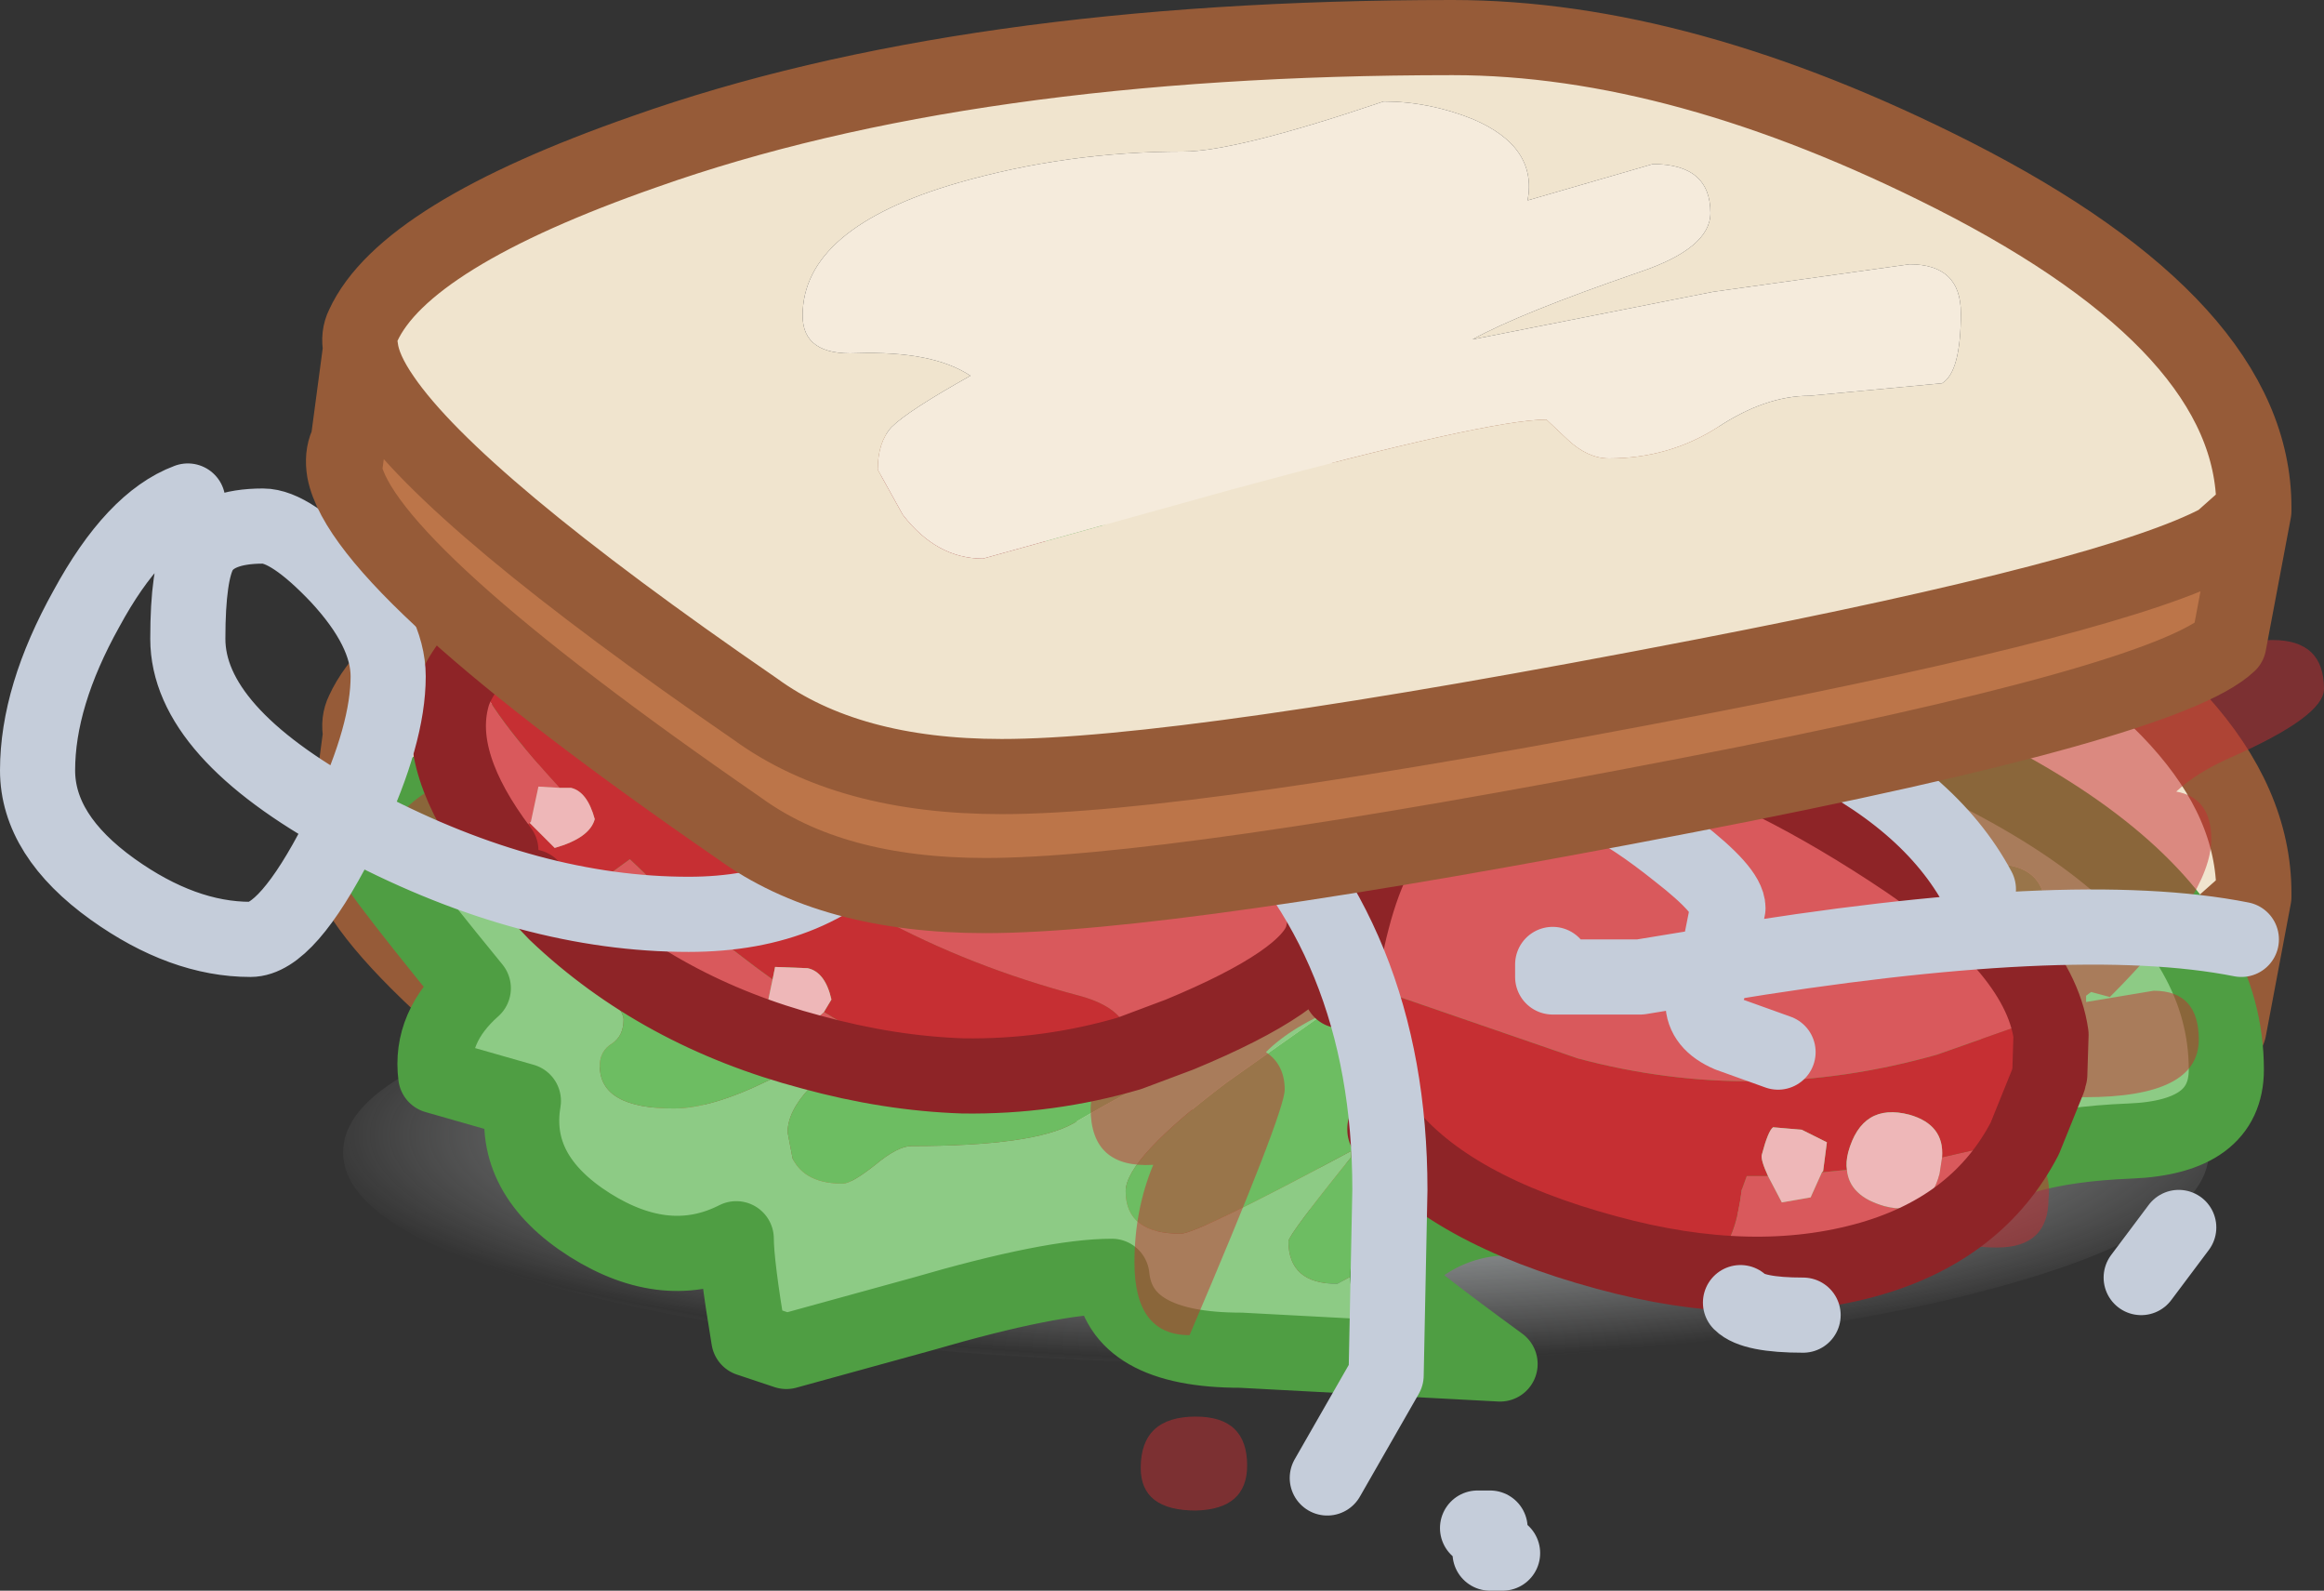 <?xml version="1.0" encoding="UTF-8" standalone="no"?>
<svg xmlns:xlink="http://www.w3.org/1999/xlink" height="63.5px" width="92.8px" xmlns="http://www.w3.org/2000/svg">
  <rect width="100%" height="100%" fill="#333333" stroke="none"/>
  <g transform="matrix(1.0, 0.0, 0.0, 1.0, 11.5, 0.5)">
    <path d="M76.7 45.5 Q76.7 49.0 65.8 51.5 54.9 53.95 39.45 53.95 24.0 53.95 13.1 51.5 2.2 49.0 2.2 45.5 2.2 42.0 13.1 39.55 24.0 37.05 39.45 37.05 54.9 37.05 65.8 39.55 76.7 42.0 76.7 45.5" fill="url(#gradient0)" fill-rule="evenodd" stroke="none"/>
    <path d="M49.5 22.9 Q49.9 20.75 47.3 19.65 45.55 18.95 43.75 18.95 37.85 20.95 35.75 20.95 31.1 20.95 26.75 22.2 20.55 24.0 20.55 27.5 20.55 29.1 22.7 29.0 25.75 28.9 27.25 29.9 24.75 31.3 24.1 31.95 23.55 32.55 23.55 33.65 L24.55 35.45 Q25.9 37.2 27.75 37.2 L37.65 34.45 Q47.95 31.65 50.25 31.65 L51.1 32.45 Q51.9 33.2 52.75 33.2 55.15 33.2 57.1 31.95 59.0 30.7 60.75 30.7 L66.05 30.2 Q66.8 29.75 66.8 27.4 66.8 25.45 64.75 25.45 L56.9 26.55 47.3 28.45 Q49.2 27.4 54.0 25.75 56.8 24.8 56.8 23.4 56.8 21.45 54.5 21.45 L49.5 22.9 M78.5 35.3 L77.15 36.5 Q73.05 38.7 56.5 41.9 35.85 45.9 28.5 45.9 22.35 45.9 18.65 43.2 6.65 34.95 3.8 30.8 3.0 29.65 2.9 28.8 2.8 28.3 3.0 27.9 4.65 24.3 14.25 20.95 27.1 16.4 46.5 16.4 55.65 16.4 66.5 21.9 78.5 28.0 78.5 35.15 L78.5 35.25 78.5 35.3" fill="#f0e4ce" fill-rule="evenodd" stroke="none"/>
    <path d="M2.9 28.8 Q3.0 29.65 3.8 30.8 6.65 34.95 18.65 43.2 22.35 45.9 28.5 45.9 35.85 45.9 56.5 41.9 73.05 38.7 77.15 36.5 L78.5 35.3 77.5 40.6 Q75.0 42.95 55.85 46.65 35.2 50.65 27.85 50.65 21.7 50.65 18.0 47.95 3.0 37.6 2.25 33.7 L2.4 32.55 2.9 28.8" fill="#bc7549" fill-rule="evenodd" stroke="none"/>
    <path d="M49.5 22.9 L54.5 21.45 Q56.8 21.45 56.8 23.4 56.8 24.8 54.0 25.75 49.2 27.4 47.3 28.45 L56.9 26.55 64.75 25.45 Q66.8 25.45 66.8 27.4 66.8 29.75 66.05 30.2 L60.75 30.7 Q59.0 30.7 57.1 31.95 55.15 33.2 52.75 33.2 51.9 33.2 51.1 32.45 L50.25 31.65 Q47.95 31.65 37.65 34.45 L27.75 37.2 Q25.9 37.2 24.55 35.45 L23.55 33.65 Q23.55 32.55 24.1 31.95 24.75 31.3 27.25 29.9 25.75 28.9 22.7 29.0 20.55 29.1 20.55 27.5 20.55 24.0 26.75 22.2 31.1 20.95 35.75 20.95 37.85 20.95 43.75 18.95 45.55 18.95 47.3 19.65 49.9 20.75 49.5 22.9" fill="#f5ebdc" fill-rule="evenodd" stroke="none"/>
    <path d="M2.9 28.8 Q3.0 29.65 3.8 30.8 6.65 34.95 18.65 43.2 22.35 45.9 28.5 45.9 35.85 45.9 56.5 41.9 73.05 38.7 77.15 36.5 L78.5 35.3 78.5 35.25 78.5 35.15 Q78.5 28.0 66.5 21.9 55.65 16.4 46.5 16.4 27.1 16.4 14.25 20.95 4.65 24.3 3.0 27.9 2.8 28.3 2.9 28.8 L2.4 32.55 2.25 33.7 Q3.0 37.6 18.0 47.95 21.7 50.65 27.85 50.65 35.2 50.65 55.85 46.65 75.0 42.95 77.5 40.6 L78.5 35.3 M2.25 33.7 Q2.15 33.1 2.35 32.65 L2.4 32.55" fill="none" stroke="#965b38" stroke-linecap="round" stroke-linejoin="round" stroke-width="3.0"/>
    <path d="M54.2 48.9 L55.0 49.05 58.4 46.7 58.55 47.75 Q59.05 48.75 60.9 48.75 63.55 48.75 66.65 46.25 69.7 43.8 69.7 41.95 69.7 40.0 67.65 40.0 65.9 40.75 65.2 40.7 70.2 37.5 70.2 35.95 70.2 34.0 68.15 34.0 65.95 34.0 64.0 34.95 61.9 35.9 60.7 36.0 60.7 34.0 58.9 34.0 55.55 35.75 53.65 35.75 54.05 35.35 55.0 34.7 55.7 34.1 55.7 33.45 55.7 31.5 53.65 31.5 L46.25 32.95 Q39.3 34.5 37.45 35.25 37.7 32.5 35.9 32.5 L25.15 35.95 Q25.05 34.9 23.8 33.65 22.6 32.5 21.9 32.5 21.3 32.5 20.2 33.15 19.15 33.75 18.5 33.75 L17.95 32.9 Q17.55 32.0 16.15 32.0 10.95 32.0 10.95 35.6 10.95 36.8 12.2 38.3 13.4 39.8 13.4 40.2 13.4 40.85 12.95 41.15 12.45 41.45 12.45 42.05 12.45 43.75 15.4 43.75 16.9 43.75 19.15 42.65 21.95 41.3 23.45 40.95 19.95 43.05 19.95 44.7 L20.15 45.75 Q20.65 46.75 22.15 46.75 22.5 46.75 23.45 46.0 24.35 45.25 24.9 45.25 29.75 45.25 31.35 44.35 36.45 41.35 43.15 38.75 L42.45 39.2 37.5 42.7 Q33.45 45.75 33.45 47.05 33.45 48.75 35.65 48.75 36.3 48.75 42.45 45.45 L42.45 45.7 Q39.95 48.8 39.95 49.05 39.95 50.75 41.9 50.75 L54.9 43.65 Q52.85 44.85 51.05 46.55 L49.6 48.15 Q46.2 47.8 43.9 50.45 44.7 51.25 48.4 53.95 L38.05 53.4 Q33.2 53.4 32.9 50.45 30.5 50.45 25.35 51.95 L19.9 53.45 18.4 52.95 Q17.9 49.95 17.9 48.95 15.15 50.35 12.05 48.4 8.9 46.4 9.4 43.45 L5.9 42.45 Q5.65 40.5 7.4 38.95 2.9 33.45 2.9 32.95 L8.2 29.35 10.2 28.1 Q12.45 26.65 13.85 26.45 L18.1 24.85 Q25.9 21.95 31.4 21.95 42.6 21.95 57.4 26.45 77.4 32.5 77.4 42.2 77.4 44.9 73.55 45.05 68.6 45.25 66.9 46.95 64.7 49.15 60.65 49.5 L57.4 49.45 56.45 49.3 54.2 48.9" fill="#8dcb85" fill-rule="evenodd" stroke="none"/>
    <path d="M49.6 48.15 L51.05 46.55 Q52.85 44.85 54.9 43.65 L41.9 50.75 Q39.95 50.75 39.95 49.05 39.95 48.8 42.45 45.7 L42.45 45.45 Q36.3 48.75 35.65 48.75 33.45 48.75 33.45 47.05 33.45 45.75 37.5 42.7 L42.45 39.2 43.15 38.75 Q36.45 41.35 31.35 44.35 29.75 45.25 24.9 45.25 24.35 45.25 23.45 46.0 22.5 46.75 22.15 46.75 20.65 46.75 20.15 45.75 L19.95 44.7 Q19.95 43.05 23.45 40.95 21.95 41.3 19.15 42.65 16.9 43.75 15.4 43.75 12.45 43.75 12.45 42.05 12.45 41.45 12.95 41.15 13.4 40.85 13.4 40.2 13.4 39.8 12.2 38.3 10.95 36.8 10.95 35.6 10.95 32.0 16.15 32.0 17.55 32.0 17.95 32.9 L18.5 33.75 Q19.15 33.75 20.2 33.15 21.3 32.5 21.9 32.5 22.6 32.5 23.8 33.65 25.05 34.9 25.15 35.95 L35.9 32.5 Q37.7 32.5 37.45 35.25 39.3 34.5 46.25 32.95 L53.65 31.5 Q55.7 31.5 55.7 33.45 55.7 34.1 55.0 34.7 54.05 35.35 53.65 35.75 55.55 35.75 58.9 34.0 60.7 34.0 60.7 36.0 61.9 35.9 64.0 34.95 65.95 34.0 68.15 34.0 70.2 34.0 70.2 35.95 70.2 37.5 65.2 40.7 65.9 40.75 67.65 40.0 69.7 40.0 69.7 41.95 69.7 43.8 66.65 46.25 63.55 48.75 60.9 48.75 59.05 48.75 58.55 47.75 L58.4 46.7 55.0 49.05 54.2 48.9 50.05 48.25 49.95 48.2 49.6 48.15" fill="#6dbd62" fill-rule="evenodd" stroke="none"/>
    <path d="M54.2 48.9 L56.45 49.3 57.4 49.45 60.65 49.5 Q64.7 49.15 66.9 46.95 68.6 45.25 73.55 45.05 77.4 44.9 77.4 42.2 77.4 32.5 57.4 26.45 42.6 21.95 31.4 21.95 25.9 21.95 18.1 24.85 L13.85 26.45 Q12.45 26.65 10.2 28.1 L8.2 29.35 2.9 32.95 Q2.9 33.45 7.4 38.95 5.65 40.5 5.9 42.45 L9.4 43.45 Q8.9 46.4 12.05 48.4 15.15 50.35 17.9 48.95 17.9 49.95 18.4 52.95 L19.9 53.45 25.35 51.95 Q30.5 50.45 32.9 50.45 33.2 53.4 38.05 53.4 L48.4 53.95 Q44.7 51.25 43.9 50.45 46.2 47.8 49.6 48.15 L49.95 48.2 50.05 48.25 54.2 48.9 Z" fill="none" stroke="#4f9e43" stroke-linecap="round" stroke-linejoin="round" stroke-width="3.0"/>
    <path d="M53.8 34.75 L54.55 35.0 Q60.2 35.0 63.25 32.05 65.5 29.85 68.2 29.3 69.2 28.3 72.0 27.05 76.45 25.05 79.25 25.05 81.3 25.05 81.3 27.0 81.3 28.1 77.55 29.75 76.2 30.35 75.4 31.1 76.8 31.35 76.8 33.0 76.8 35.25 72.75 39.3 L72.0 39.1 71.8 39.25 71.8 39.5 74.5 39.05 Q76.3 39.05 76.3 41.0 76.3 43.3 71.75 43.3 67.85 43.3 67.6 41.0 L68.0 38.35 66.05 38.1 65.65 38.35 Q64.35 39.3 63.0 39.3 L61.25 38.75 Q61.05 38.85 61.05 37.6 L60.0 37.9 56.25 38.8 Q50.35 38.8 50.05 35.25 L43.35 38.0 43.3 38.0 Q43.3 39.15 42.1 39.65 40.1 40.45 39.05 41.5 39.8 42.0 39.8 43.0 39.8 43.9 36.0 52.8 33.8 52.8 33.8 49.9 33.8 47.8 34.55 46.0 32.05 46.15 32.05 43.75 32.05 42.75 33.3 41.5 L33.75 41.05 Q28.55 42.0 28.55 39.6 28.55 39.3 29.15 38.85 L28.55 38.5 Q27.9 38.5 26.65 39.15 L24.75 39.8 Q22.0 39.8 21.55 38.25 L21.3 35.75 Q20.3 35.9 18.3 37.15 16.4 38.3 15.5 38.3 L13.75 37.75 Q13.55 37.5 13.55 36.25 13.55 35.05 15.55 33.15 17.75 31.1 20.05 30.55 L20.25 30.3 Q10.25 34.8 6.75 34.8 4.05 34.8 4.05 33.1 4.05 31.1 9.85 29.25 12.75 28.35 15.8 27.8 L33.5 24.55 Q34.15 24.55 34.8 25.05 L36.1 25.5 Q37.1 25.5 42.0 23.55 43.75 23.55 43.8 25.65 L42.5 28.0 46.1 26.95 Q48.3 26.05 50.25 26.05 51.5 26.05 54.05 27.0 56.5 27.0 67.25 23.55 69.3 23.55 69.3 25.5 69.3 27.5 63.35 30.15 54.4 34.1 53.8 34.5 L53.8 34.75 M65.05 46.85 Q65.05 45.05 67.25 45.05 70.55 45.05 70.3 47.35 70.3 49.3 68.25 49.3 66.0 49.3 65.3 48.15 65.05 47.75 65.05 46.85 M38.3 58.0 Q38.3 59.75 36.25 59.8 34.05 59.8 34.05 58.1 34.05 56.05 36.25 56.05 38.3 56.05 38.3 58.0" fill="#c62f33" fill-opacity="0.502" fill-rule="evenodd" stroke="none"/>
    <path d="M42.05 39.05 Q42.1 37.7 42.5 36.2 43.3 33.1 44.95 31.5 45.35 30.75 46.5 30.05 47.25 29.6 48.35 29.2 51.55 28.0 54.1 28.7 58.5 29.85 63.95 33.4 69.9 37.25 70.4 40.8 L70.25 40.05 65.85 41.6 Q58.6 43.65 51.5 41.75 L44.1 39.2 43.2 39.25 43.0 39.2 42.05 39.05 M69.35 44.95 Q67.5 48.5 63.2 49.75 58.5 51.1 52.65 49.5 46.35 47.8 43.8 44.6 48.2 48.1 55.35 50.05 57.6 50.65 58.05 47.0 L58.25 46.45 59.1 46.45 59.65 47.5 60.8 47.3 61.25 46.3 62.25 46.2 Q62.35 47.25 63.75 47.65 65.5 48.1 65.95 46.35 L66.05 45.7 69.35 44.95 M7.3 25.95 Q7.8 27.65 10.85 30.95 L10.0 30.9 9.7 32.3 8.5 33.45 Q5.85 29.95 6.55 27.35 6.7 26.75 7.3 25.95 M10.7 35.95 L13.65 33.8 Q16.55 36.6 19.35 38.6 L19.15 39.55 20.1 40.55 Q21.0 40.3 21.4 39.9 24.25 41.65 26.95 42.45 24.0 42.35 20.9 41.5 14.85 39.9 10.7 35.95 M33.6 41.55 Q33.85 39.85 31.6 39.25 22.9 36.95 16.95 31.3 L18.7 29.55 Q19.2 27.65 17.45 27.2 16.45 26.9 14.4 28.3 10.9 23.9 9.65 23.55 L9.45 23.5 9.8 23.15 Q11.5 21.4 12.9 20.55 14.5 18.3 17.35 18.55 18.45 18.6 23.55 20.0 28.5 21.3 34.5 25.5 42.75 31.3 41.3 36.9 40.8 38.65 35.6 40.8 L33.6 41.55 M14.8 19.7 Q13.95 19.85 12.9 20.55 13.95 19.85 14.8 19.7" fill="#d9595c" fill-rule="evenodd" stroke="none"/>
    <path d="M9.65 23.55 L9.35 23.6 9.4 23.55 9.45 23.5 9.65 23.55" fill="#d23e42" fill-rule="evenodd" stroke="none"/>
    <path d="M42.05 39.05 L43.0 39.2 43.2 39.25 44.1 39.2 51.5 41.75 Q58.6 43.65 65.85 41.6 L70.25 40.05 70.4 40.8 70.35 42.4 70.3 42.55 70.3 42.6 69.35 44.95 66.05 45.7 Q66.15 44.4 64.75 44.0 62.85 43.5 62.3 45.5 62.2 45.9 62.25 46.2 L61.25 46.3 61.3 46.25 61.45 45.1 60.45 44.6 59.3 44.5 Q59.1 44.65 58.85 45.6 58.8 45.8 59.1 46.45 L58.25 46.45 58.05 47.0 Q57.6 50.65 55.35 50.05 48.2 48.1 43.8 44.6 L43.8 44.55 43.65 44.4 43.1 43.5 Q41.95 41.5 42.05 39.05 M7.3 25.95 L9.25 23.7 9.3 23.65 9.35 23.6 9.65 23.55 Q10.9 23.9 14.4 28.3 16.45 26.9 17.45 27.2 19.2 27.65 18.7 29.55 L16.95 31.3 Q22.9 36.95 31.6 39.25 33.85 39.85 33.6 41.55 30.35 42.5 26.95 42.45 24.25 41.65 21.4 39.9 L21.7 39.4 Q21.45 38.3 20.75 38.15 L19.45 38.1 19.35 38.6 Q16.55 36.6 13.65 33.8 L10.7 35.95 9.7 34.9 8.5 33.45 9.7 32.3 9.65 32.35 10.65 33.35 Q12.05 32.95 12.25 32.2 11.95 31.1 11.3 30.95 L10.85 30.95 Q7.8 27.65 7.3 25.95" fill="#c62f33" fill-rule="evenodd" stroke="none"/>
    <path d="M61.25 46.3 L60.8 47.3 59.65 47.5 59.1 46.45 Q58.8 45.8 58.85 45.6 59.1 44.65 59.3 44.5 L60.45 44.6 61.45 45.1 61.3 46.25 61.25 46.3 M62.25 46.2 Q62.2 45.9 62.3 45.5 62.85 43.5 64.75 44.0 66.15 44.4 66.05 45.7 L65.95 46.35 Q65.5 48.1 63.75 47.65 62.35 47.25 62.25 46.2 M10.85 30.95 L11.3 30.95 Q11.95 31.1 12.25 32.2 12.05 32.95 10.65 33.35 L9.65 32.35 9.7 32.3 10.0 30.9 10.85 30.95 M19.35 38.6 L19.45 38.1 20.75 38.15 Q21.45 38.3 21.7 39.4 L21.4 39.9 Q21.0 40.3 20.1 40.55 L19.15 39.55 19.35 38.6" fill="#eeb7b8" fill-rule="evenodd" stroke="none"/>
    <path d="M12.9 20.55 Q13.95 19.85 14.8 19.7" fill="none" stroke="#4f9e43" stroke-linecap="round" stroke-linejoin="round" stroke-width="3.0"/>
    <path d="M70.4 40.8 Q69.9 37.25 63.95 33.4 58.5 29.85 54.1 28.7 51.55 28.0 48.35 29.2 47.25 29.6 46.5 30.05 45.35 30.75 44.95 31.5 43.3 33.1 42.5 36.2 42.1 37.7 42.05 39.05 M70.4 40.8 L70.35 42.4 70.3 42.55 70.3 42.6 69.35 44.95 Q67.5 48.5 63.2 49.75 58.5 51.1 52.65 49.5 46.35 47.8 43.8 44.6 L43.8 44.55 M9.35 23.6 L9.3 23.65 9.25 23.7 7.3 25.95 Q6.7 26.75 6.55 27.35 5.85 29.95 8.5 33.45 M9.7 34.9 L10.7 35.95 Q14.85 39.9 20.9 41.5 24.0 42.35 26.95 42.45 30.35 42.5 33.6 41.55 L35.6 40.8 Q40.8 38.65 41.3 36.9 42.75 31.3 34.5 25.5 28.5 21.3 23.55 20.0 18.45 18.6 17.35 18.55 14.5 18.3 12.9 20.55 11.5 21.4 9.8 23.15 L9.45 23.5 9.4 23.55 9.35 23.6" fill="none" stroke="#8e2427" stroke-linecap="round" stroke-linejoin="round" stroke-width="3.0"/>
    <path d="M52.5 31.5 Q53.75 32.1 55.5 33.5 57.5 35.05 57.5 35.75 L57.05 38.0 Q71.2 35.65 78.0 37.0 M50.5 38.0 L50.5 38.5 54.0 38.5 57.05 38.0 56.5 39.5 Q56.5 40.35 57.55 40.8 L59.5 41.5 M60.5 29.0 Q65.55 31.35 67.5 35.0 M-4.0 19.5 Q-6.15 20.3 -8.05 23.8 -10.0 27.3 -10.0 30.25 -10.0 32.85 -7.0 35.0 -4.2 37.0 -1.5 37.0 -0.05 37.0 2.0 33.0 L2.4 32.2 Q-4.0 28.7 -4.0 25.0 -4.0 22.35 -3.5 21.5 -2.9 20.5 -1.0 20.5 0.1 20.5 2.0 22.5 4.0 24.65 4.0 26.5 4.0 28.8 2.4 32.2 L3.0 32.5 Q9.7 36.0 16.0 36.0 21.1 36.0 23.8 32.75 M58.0 51.5 Q58.5 52.0 60.5 52.0 M47.5 60.5 L48.0 60.5 48.0 61.5 48.5 61.5 M37.5 31.0 Q44.0 36.95 44.0 47.0 L43.85 54.4 41.5 58.5 M75.5 48.5 L74.0 50.5" fill="none" stroke="#c5cdda" stroke-linecap="round" stroke-linejoin="round" stroke-width="3.0"/>
    <path d="M78.5 19.9 L77.15 21.1 Q73.05 23.3 56.5 26.5 35.85 30.5 28.5 30.5 22.35 30.5 18.65 27.8 6.65 19.55 3.8 15.4 3.0 14.25 2.9 13.4 2.8 12.9 3.0 12.5 4.65 8.9 14.25 5.55 27.1 1.0 46.5 1.0 55.65 1.0 66.5 6.5 78.5 12.6 78.5 19.75 L78.5 19.85 78.5 19.9 M66.8 12.0 Q66.8 10.05 64.75 10.05 L56.9 11.15 47.3 13.05 Q49.2 12.0 54.0 10.35 56.8 9.4 56.8 8.0 56.8 6.05 54.5 6.05 L49.5 7.5 Q49.9 5.35 47.3 4.25 45.55 3.55 43.75 3.55 37.85 5.55 35.75 5.55 31.1 5.55 26.75 6.8 20.55 8.6 20.55 12.1 20.55 13.7 22.7 13.6 25.75 13.5 27.25 14.5 24.75 15.9 24.1 16.55 23.55 17.15 23.55 18.25 L24.55 20.05 Q25.9 21.8 27.75 21.8 L37.65 19.05 Q47.95 16.25 50.25 16.25 L51.1 17.05 Q51.9 17.8 52.75 17.8 55.15 17.8 57.1 16.55 59.0 15.3 60.75 15.3 L66.05 14.8 Q66.8 14.35 66.8 12.0" fill="#f0e4ce" fill-rule="evenodd" stroke="none"/>
    <path d="M2.9 13.4 Q3.0 14.25 3.8 15.4 6.65 19.55 18.65 27.8 22.35 30.5 28.5 30.5 35.85 30.5 56.5 26.5 73.05 23.3 77.15 21.1 L78.5 19.9 77.5 25.2 Q75.0 27.55 55.85 31.25 35.2 35.25 27.85 35.25 21.7 35.25 18.0 32.55 3.0 22.2 2.25 18.3 L2.4 17.15 2.9 13.4" fill="#bc7549" fill-rule="evenodd" stroke="none"/>
    <path d="M66.8 12.0 Q66.8 14.35 66.05 14.8 L60.75 15.3 Q59.0 15.3 57.1 16.55 55.15 17.8 52.75 17.8 51.9 17.8 51.1 17.05 L50.25 16.25 Q47.95 16.25 37.65 19.05 L27.75 21.8 Q25.9 21.8 24.55 20.05 L23.55 18.25 Q23.55 17.15 24.1 16.55 24.75 15.9 27.25 14.5 25.75 13.5 22.7 13.6 20.55 13.7 20.55 12.1 20.55 8.6 26.75 6.8 31.1 5.55 35.75 5.55 37.85 5.55 43.75 3.55 45.55 3.55 47.3 4.25 49.9 5.35 49.5 7.5 L54.5 6.05 Q56.8 6.05 56.8 8.0 56.8 9.4 54.0 10.35 49.2 12.0 47.3 13.05 L56.9 11.15 64.75 10.05 Q66.8 10.05 66.8 12.0" fill="#f5ebdc" fill-rule="evenodd" stroke="none"/>
    <path d="M2.9 13.4 Q3.0 14.25 3.8 15.4 6.65 19.55 18.65 27.8 22.35 30.5 28.5 30.5 35.85 30.5 56.5 26.5 73.05 23.3 77.15 21.1 L78.5 19.9 78.5 19.85 78.5 19.75 Q78.5 12.6 66.5 6.5 55.65 1.0 46.5 1.0 27.1 1.0 14.25 5.55 4.65 8.9 3.0 12.5 2.8 12.9 2.9 13.4 L2.4 17.15 2.25 18.3 Q3.0 22.2 18.0 32.55 21.7 35.25 27.85 35.25 35.2 35.25 55.85 31.25 75.0 27.55 77.5 25.2 L78.5 19.9 M2.25 18.3 Q2.15 17.7 2.35 17.25 L2.4 17.15" fill="none" stroke="#965b38" stroke-linecap="round" stroke-linejoin="round" stroke-width="3.0"/>
  </g>
  <defs>
    <radialGradient cx="0" cy="0" gradientTransform="matrix(0.049, 0.0, 0.0, 0.011, 40.65, 44.8)" gradientUnits="userSpaceOnUse" id="gradient0" r="819.2" spreadMethod="reflect">
      <stop offset="0.0" stop-color="#c4d5d9"/>
      <stop offset="1.0" stop-color="#ffffff" stop-opacity="0.0"/>
    </radialGradient>
  </defs>
</svg>
